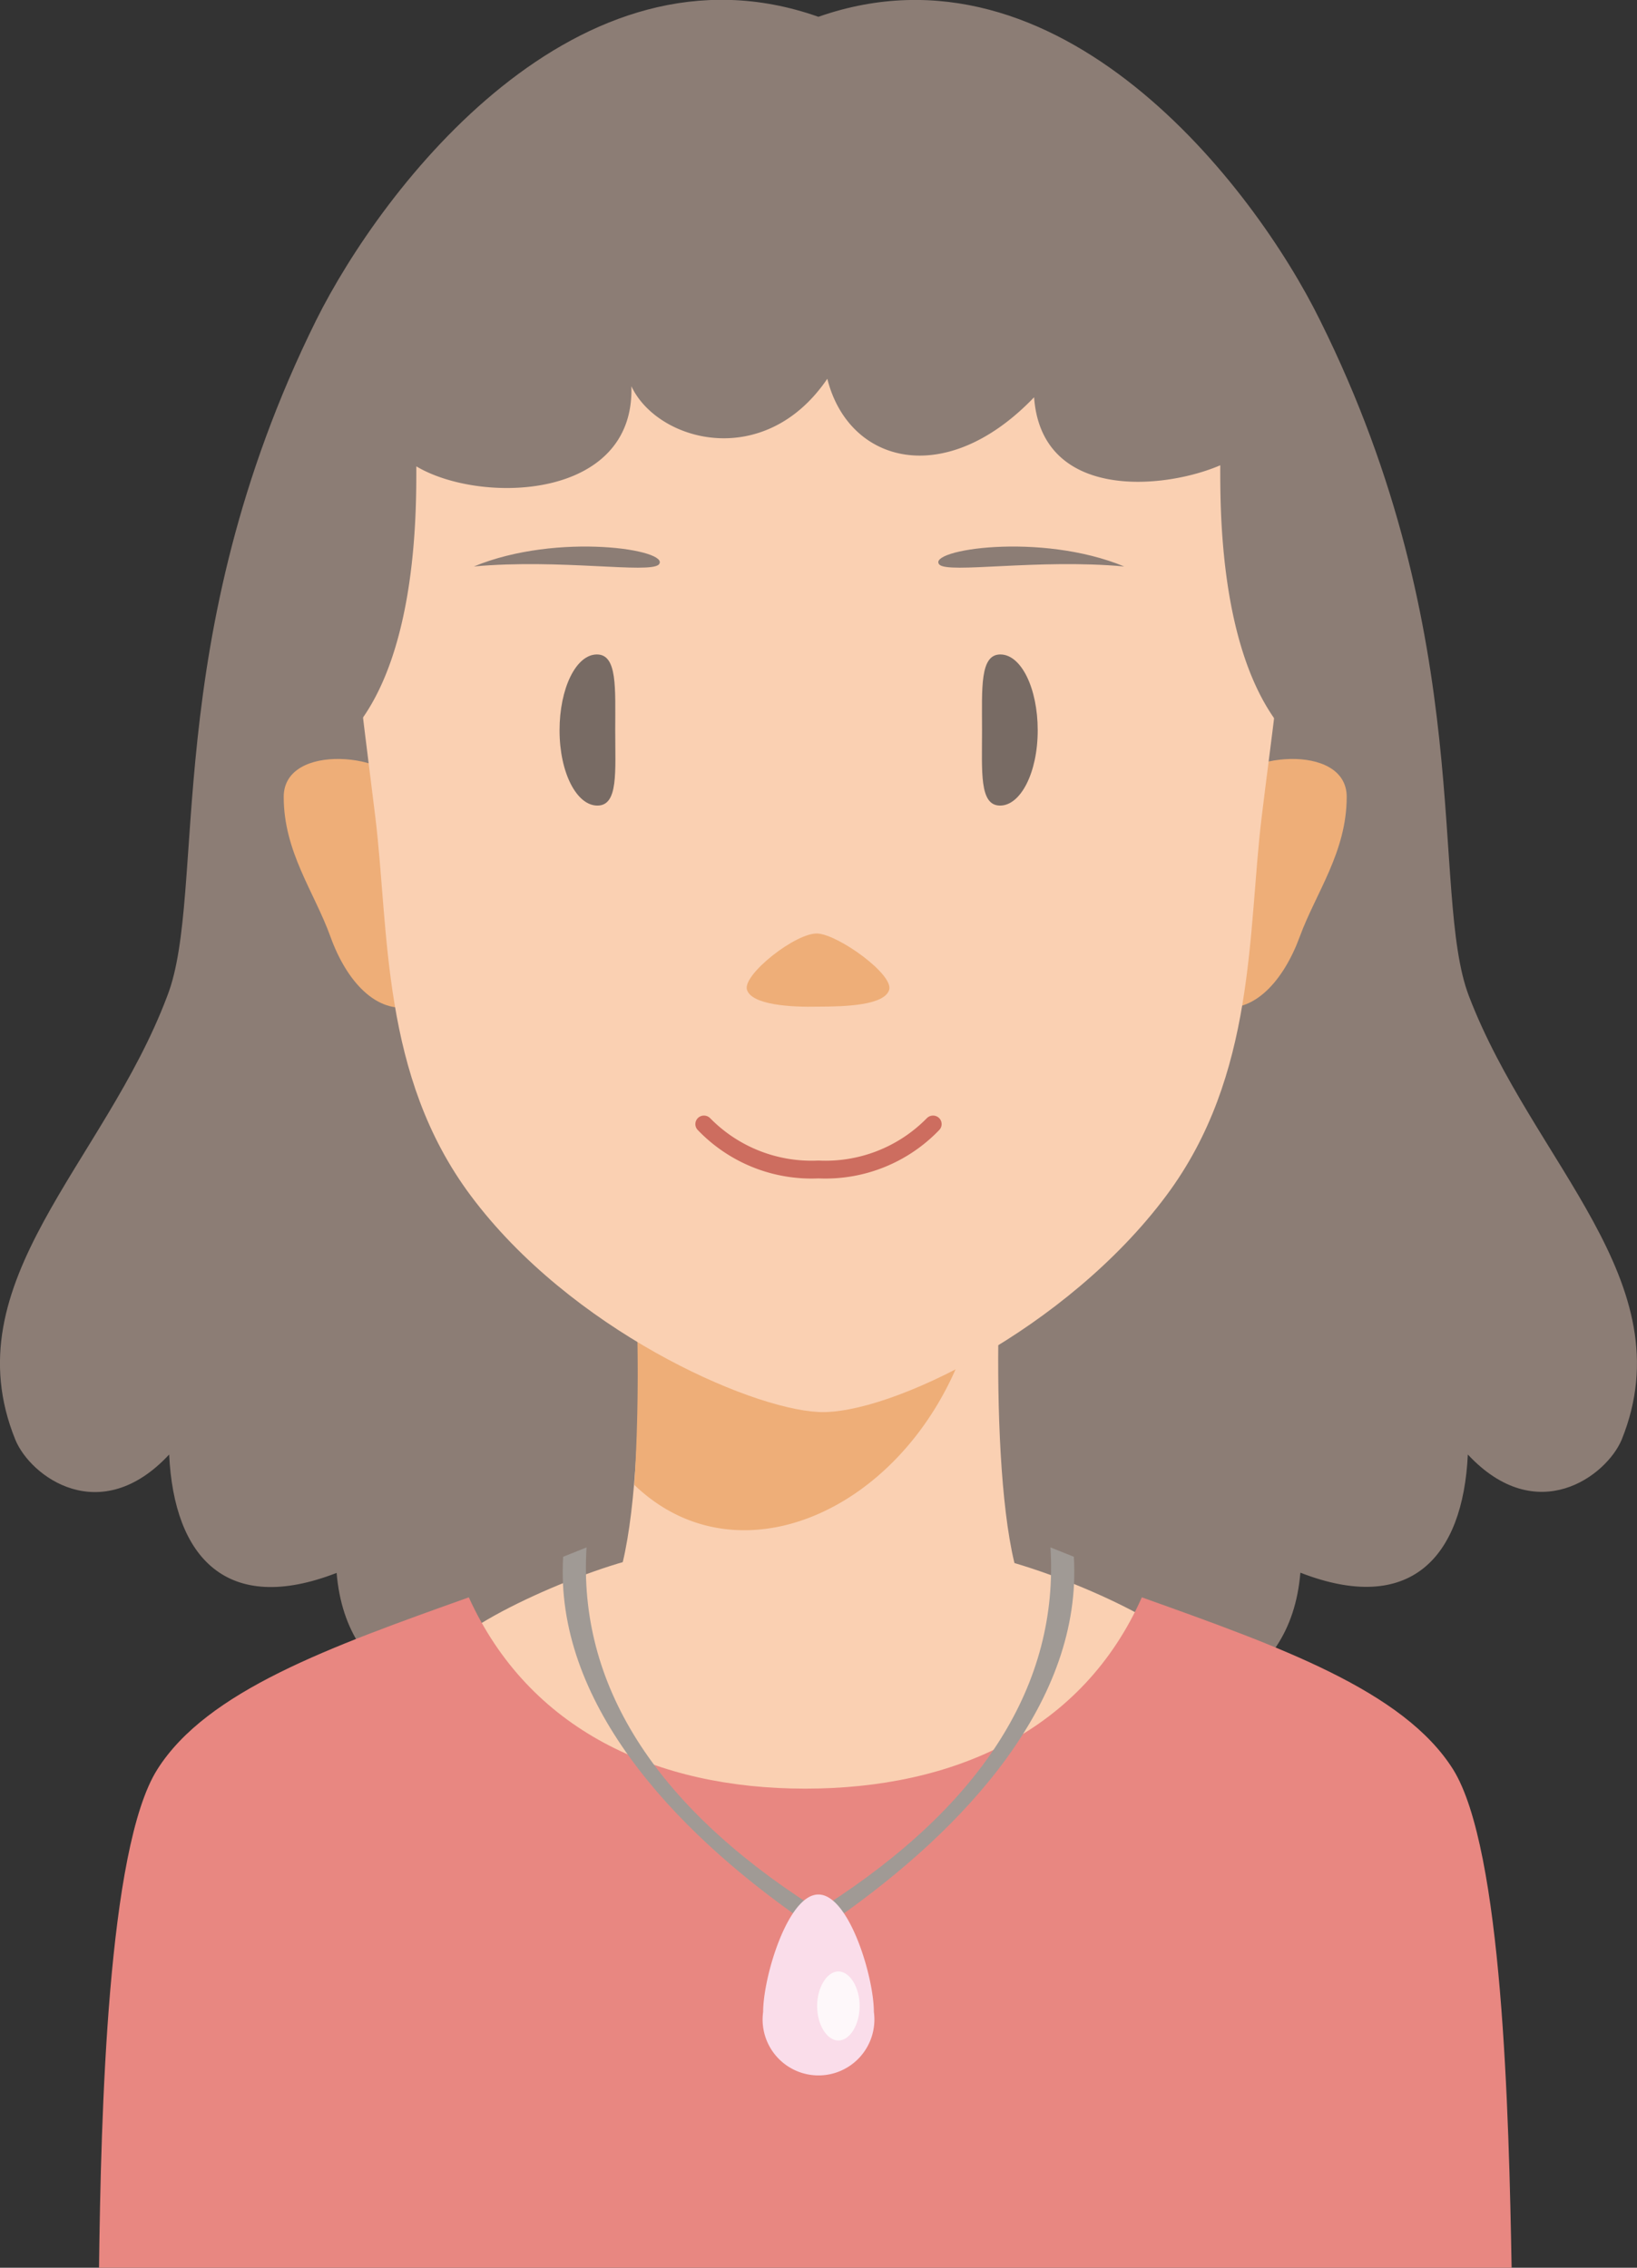 <svg xmlns="http://www.w3.org/2000/svg" width="77.03" height="106.69" viewBox="0 0 77.03 106.69"><rect x="0" y="0" width="77.03" height="106.69" fill="#333333" stroke="none"/><defs><style>.cls-1{fill:#8c7d75;}.cls-2{fill:#fad0b2;}.cls-3{fill:#eeae78;}.cls-4{fill:#786b64;}.cls-5{fill:#cd6d5f;}.cls-6{fill:#e88781;}.cls-7{fill:#a09a95;}.cls-8{fill:#faddea;}.cls-9{fill:#fef8fa;}</style></defs><title>person8</title><g id="レイヤー_2" data-name="レイヤー 2"><g id="文字"><path class="cls-1" d="M38.51,79.56c3.14.11,21.75,5.56,22.68-5.57,5.15,2,7.65-.69,7.88-5.56,3.25,3.48,6.53,1,7.24-.7,3-7.42-4.18-13-7.19-20.87-1.85-4.84.47-16.76-7-31.78C59,8.74,49.85-3.18,38.51.79c-11.33-4-20.51,8-23.64,14.29-7.43,15-5.11,26.94-7,31.78C4.9,54.75-2.29,60.31.72,67.73c.71,1.74,4,4.18,7.24.7C8.19,73.3,10.69,76,15.84,74,16.77,85.12,35.38,79.67,38.51,79.56Z"/><path class="cls-2" d="M38.43,92.84l20-1s-1-12.72-2.74-14.46S47.39,73,44.91,73s-6.48.17-6.48.17-4-.17-6.49-.17-9,2.7-10.75,4.44-2.74,14.46-2.74,14.46Z"/><path class="cls-2" d="M48.31,75.15c-1.82-3.25-1.42-16.51-.91-18.67H29.63c.5,2.16.91,15.42-.91,18.67Z"/><path class="cls-3" d="M46.27,59.31,29.63,56.48a87.59,87.59,0,0,1,.22,13.38C35.59,75.38,45.33,69.59,46.27,59.31Z"/><path class="cls-3" d="M57.6,37.18c.62-1.75,5.77-2.28,5.77.31S61.92,42,61.16,44.07,59,47.71,57.34,47.36C55.4,46.94,57.34,37.88,57.6,37.18Z"/><path class="cls-3" d="M19.12,37.18c-.63-1.75-5.77-2.28-5.77.31s1.44,4.47,2.2,6.58,2.17,3.64,3.82,3.29C21.31,46.94,19.37,37.88,19.12,37.18Z"/><path class="cls-2" d="M38.51,4.82c8.78,0,23.58,5.43,22.41,19.69-.52,6.29-1.16,10.69-1.55,13.92-.66,5.4-.26,12.15-4.49,17.82C50.2,62.53,41.83,66.6,38.51,66.43s-11.68-3.9-16.36-10.18c-4.23-5.67-3.83-12.42-4.49-17.82-.39-3.23-1-7.63-1.55-13.92C14.94,10.25,28.77,4.82,38.51,4.82Z"/><path class="cls-3" d="M38.49,47.36c1.33,0,3.13-.07,3.35-.79S39.49,44,38.49,43.92s-3.57,1.94-3.34,2.65S37.22,47.39,38.49,47.36Z"/><path class="cls-4" d="M26.33,34.36c0,2,.81,3.55,1.79,3.54s.83-1.58.83-3.55.11-3.57-.87-3.56S26.33,32.39,26.33,34.36Z"/><path class="cls-4" d="M48.83,34.36c0,2-.81,3.55-1.78,3.54s-.84-1.58-.84-3.55-.11-3.57.87-3.56S48.83,32.39,48.83,34.36Z"/><path class="cls-5" d="M32.84,52.6a.4.4,0,0,0,0,.57,7.41,7.41,0,0,0,5.67,2.27,7.42,7.42,0,0,0,5.68-2.27.4.4,0,0,0,0-.57.41.41,0,0,0-.57,0,6.68,6.68,0,0,1-5.11,2,6.68,6.68,0,0,1-5.1-2A.41.41,0,0,0,32.84,52.6Z"/><path class="cls-1" d="M31,26.56c.61-.69-4.75-1.54-8.7.09C26.34,26.28,30.55,27,31,26.56Z"/><path class="cls-1" d="M44.2,26.56c-.61-.69,4.75-1.54,8.7.09C48.83,26.28,44.62,27,44.2,26.56Z"/><path class="cls-1" d="M29.71,18.17c1.22,2.61,6.26,4,9.22-.35,1,4,5.56,5.22,9.73.87.35,4.87,6.09,4.35,8.76,3.2C57.42,24,57.35,31.64,61,35c2.35-10.78-.1-19.05-2.6-22.17C54.83,8.34,48,4.25,38.51,4a24.65,24.65,0,0,0-19.88,8.75C16.12,15.9,13.68,24.17,16,35c3.66-3.31,3.59-11,3.59-13.06C22.58,23.73,29.88,23.56,29.71,18.17Z"/><path class="cls-6" d="M68.38,83.25c-2.33-3.71-8.16-5.78-14.65-8.1-2.78,6.26-8.81,9-15.84,9s-13-2.78-15.83-9c-6.5,2.32-12.32,4.39-14.66,8.1S4.75,99.48,4.66,106.69H71.13C71,99.48,70.71,87,68.38,83.25Z"/><path class="cls-7" d="M37.76,90.33l.44-.67c-7.43-4.78-11-10.45-10.6-16.86l-1.1.44C26.09,80,31.55,86,37.76,90.33Z"/><path class="cls-7" d="M39.27,90.33l-.44-.67c7.43-4.78,11-10.45,10.6-16.86l1.1.44C50.94,80,45.48,86,39.27,90.33Z"/><path class="cls-8" d="M41.12,94.65a2.63,2.63,0,1,1-5.21,0c0-1.63,1.16-5.52,2.6-5.52S41.12,93,41.12,94.65Z"/><path class="cls-9" d="M40.45,94.38c0,.89-.47,1.62-1,1.62s-1-.73-1-1.62.47-1.63,1-1.63S40.45,93.48,40.45,94.38Z"/></g></g></svg>